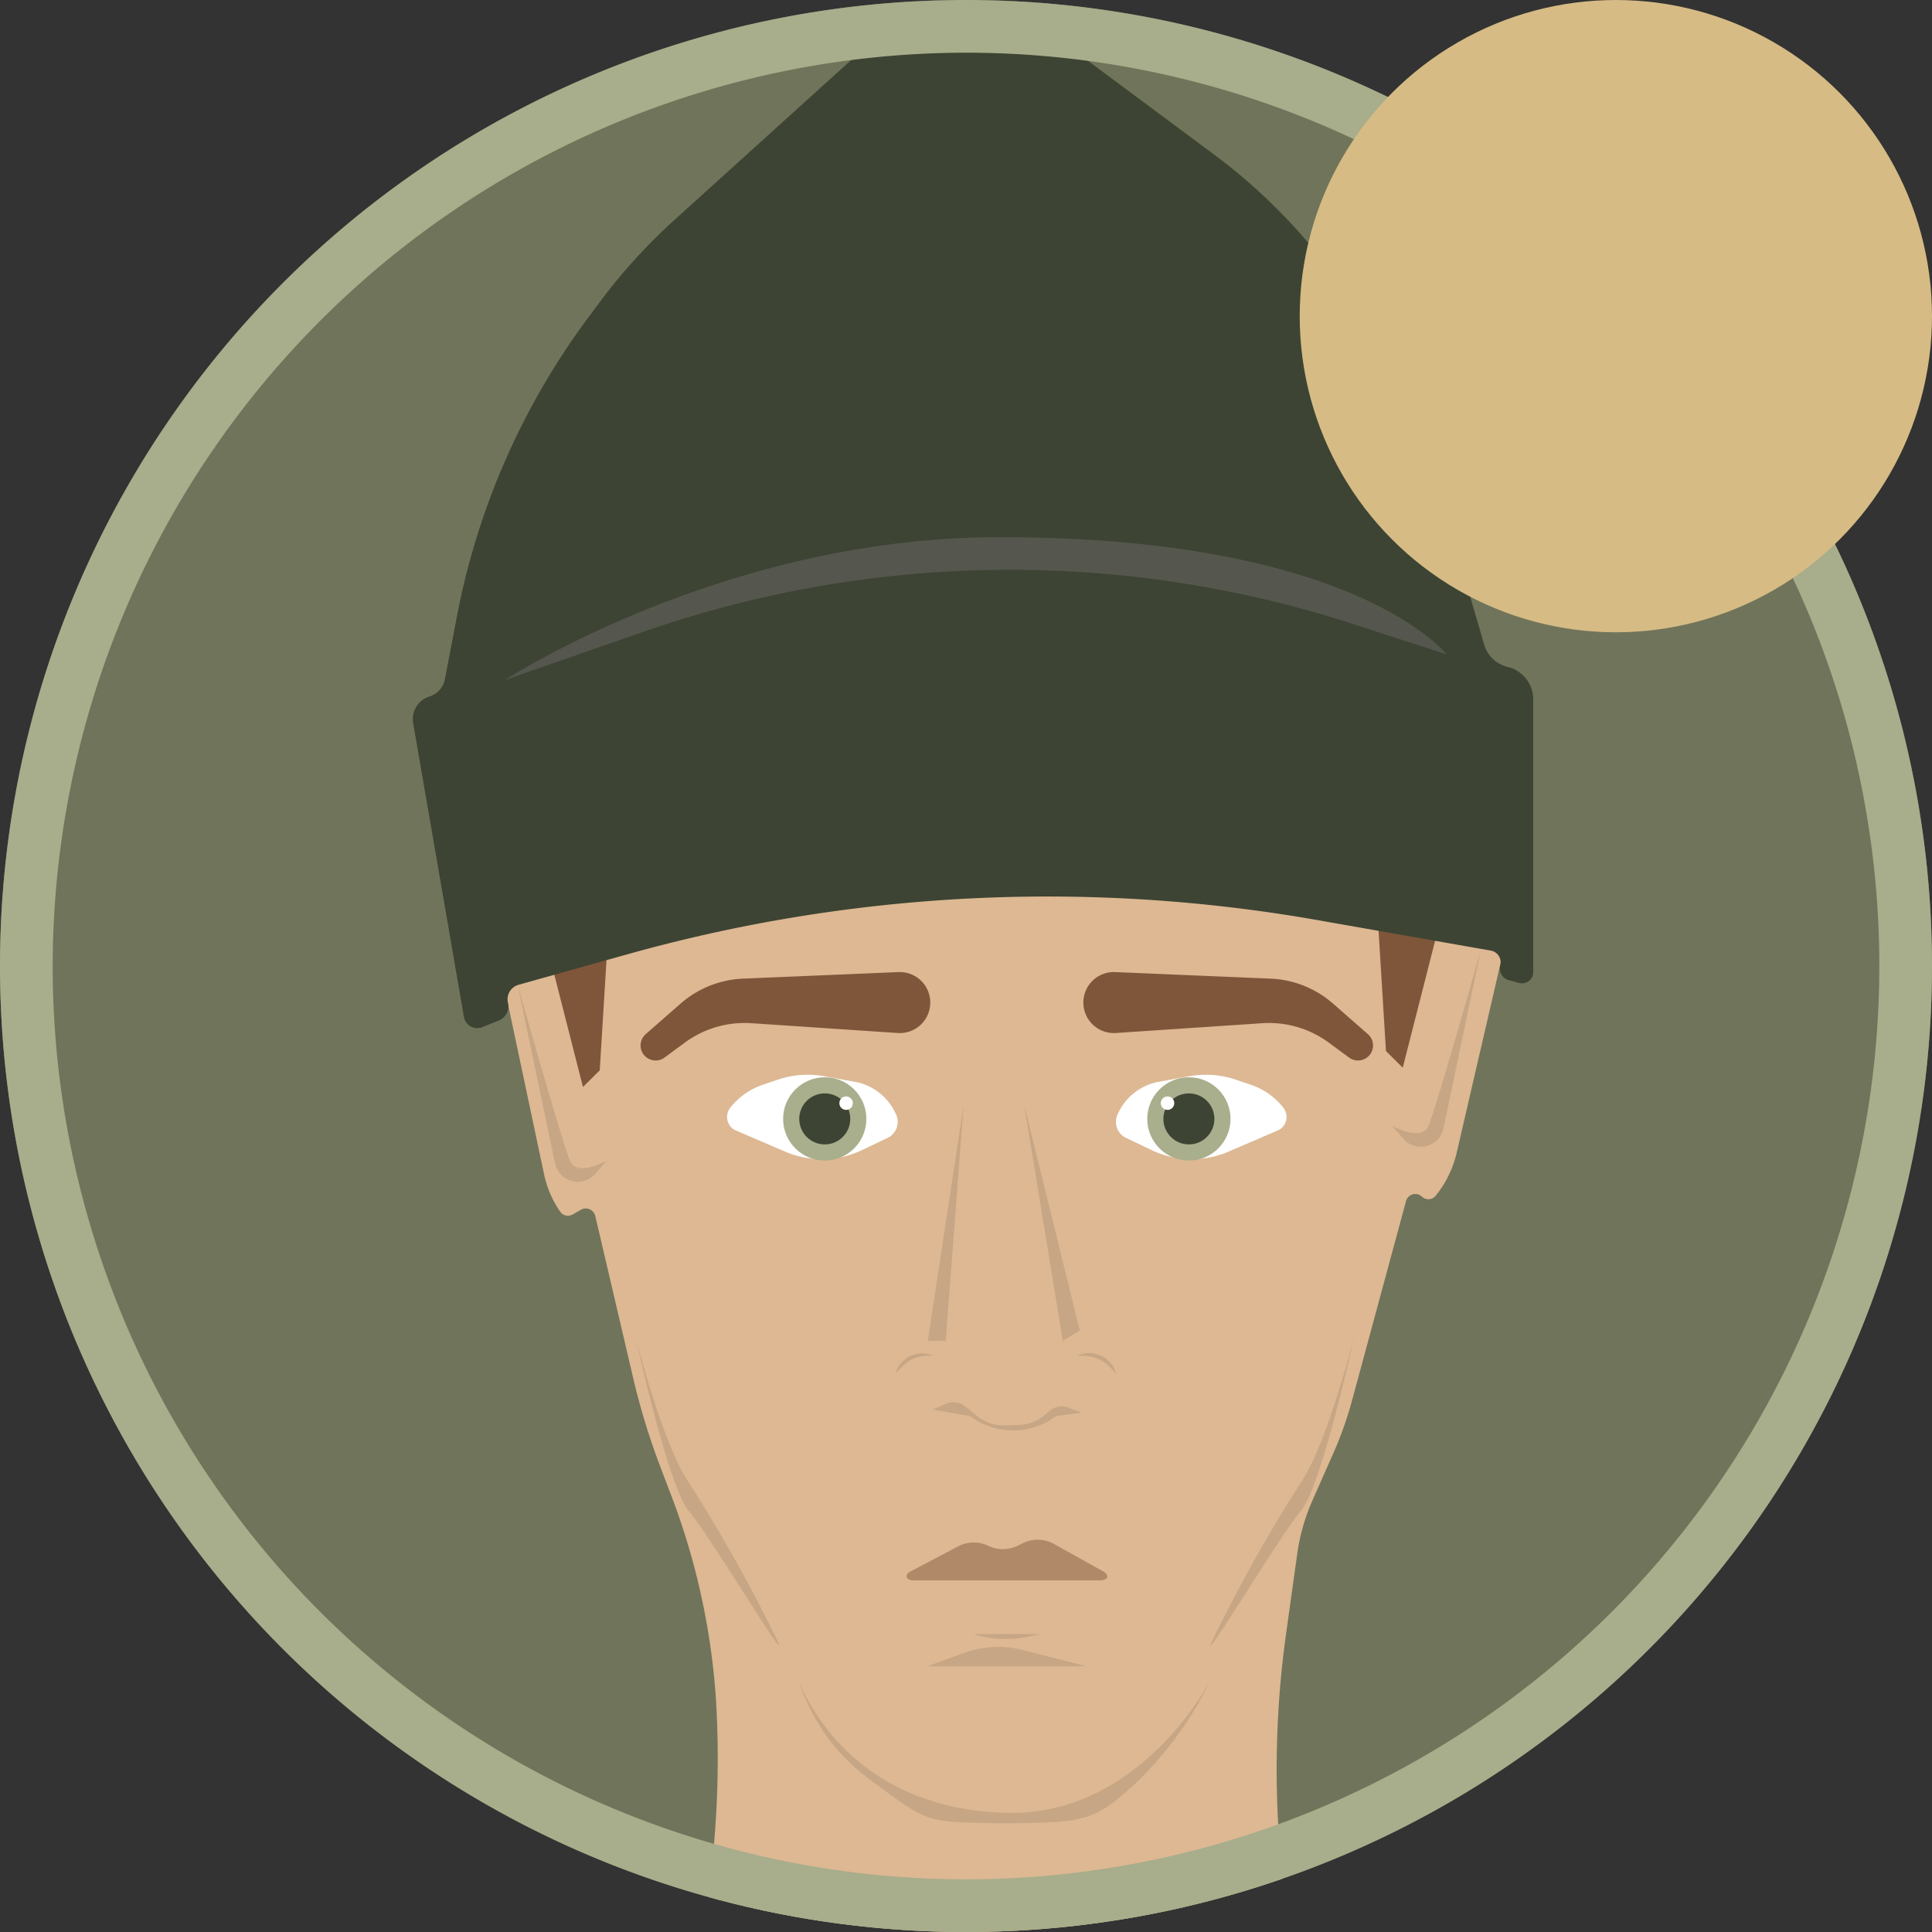 <svg xmlns="http://www.w3.org/2000/svg" xmlns:xlink="http://www.w3.org/1999/xlink" width="110" height="110" viewBox="0 0 110 110"><rect x="0" y="0" width="110" height="110" fill="#333333" stroke="none"/><defs><style>.cls-1{fill:none;}.cls-2{fill:#70745a;}.cls-3{clip-path:url(#clip-path);}.cls-4{fill:#ddb893;}.cls-5{fill:#7f563a;}.cls-6{fill:#010101;opacity:0.1;}.cls-7{fill:#b08968;}.cls-8{fill:#3d4433;}.cls-9{fill:#fff;}.cls-10{fill:#a9ae8c;}.cls-11{fill:#55574e;}.cls-12{fill:#a8ad8b;}.cls-13{fill:#d6bb84;}</style><clipPath id="clip-path"><circle class="cls-1" cx="55" cy="55" r="55"/></clipPath></defs><g id="Assets"><circle class="cls-2" cx="55" cy="55" r="55"/><g class="cls-3"><path class="cls-4" d="M28.737,56.287l2.237,10.558a5.885,5.885,0,0,0,.911,2.128h0a.536.536,0,0,0,.711.177l.496-.279a.555.555,0,0,1,.805.381l2.15,9.193a39.563,39.563,0,0,0,1.547,5.064l.657,1.725a40.005,40.005,0,0,1,2.516,11.573h0a55.894,55.894,0,0,1-.101,8.018L40.228,110H73.46l-.062-.386a55.838,55.838,0,0,1-.174-16.596l.634-4.539a11.435,11.435,0,0,1,.866-3.047l1.183-2.672a21.352,21.352,0,0,0,1.086-3.068l3.05-11.268a.55.55,0,0,1,.913-.295h0A.533.533,0,0,0,81.75,68.07h0a6.092,6.092,0,0,0,1.195-2.467l2.628-11.355-29.66-18.528Z"/><polygon class="cls-5" points="31.207 54.112 33.192 61.887 34.147 60.941 34.601 53.539 31.207 54.112"/><polygon class="cls-5" points="81.85 53.014 79.866 60.789 78.911 59.843 78.456 52.441 81.85 53.014"/><path class="cls-6" d="M61.86,94.872l-3.643-.931a5.605,5.605,0,0,0-3.303.163l-2.113.768Z"/><path class="cls-6" d="M55.419,93.039h0a6.284,6.284,0,0,0,3.12.146l.702-.146H55.419"/><path class="cls-7" d="M51.843,89.471,54.55,88.044a1.912,1.912,0,0,1,1.72-.032h0a1.912,1.912,0,0,0,1.662-.002l.314-.152a1.912,1.912,0,0,1,1.764.05l2.814,1.567c.388.216.235.508-.209.508H52.043C51.594,89.984,51.445,89.681,51.843,89.471Z"/><path class="cls-6" d="M61.563,80.427l-.725-.28a1.068,1.068,0,0,0-1.089.192l-.226.197a2.4,2.4,0,0,1-1.509.593l-.803.024a2.4,2.4,0,0,1-1.576-.529l-.681-.548a1.068,1.068,0,0,0-1.088-.151l-.771.328,2.146.378a4.066,4.066,0,0,0,4.879,0Z"/><path class="cls-6" d="M53.134,77.194h-.315a2.034,2.034,0,0,0-1.438.596l-.424.424.113-.244a1.572,1.572,0,0,1,2.064-.776Z"/><path class="cls-6" d="M63.549,78.214l-.384-.398a2.034,2.034,0,0,0-1.464-.622h-.409l.199-.069a1.591,1.591,0,0,1,2.058,1.089Z"/><polygon class="cls-6" points="54.866 62.916 53.846 76.344 52.826 76.344 54.866 62.916"/><polygon class="cls-6" points="58.313 62.916 60.511 76.344 61.478 75.753 58.313 62.916"/><path class="cls-8" d="M28.433,58.089l-.995.401a.774.774,0,0,1-1.033-.641L23.53,41.211a1.346,1.346,0,0,1,.905-1.548h0a1.292,1.292,0,0,0,.901-1.024l.661-3.448A41.591,41.591,0,0,1,33.425,18.17l.708-.95a32.525,32.525,0,0,1,4.252-4.684L50.111,1.927q.224-.203.431-.428l.133-.145a5.904,5.904,0,0,1,9.06.24h0A6.473,6.473,0,0,0,60.848,2.65l8.344,6.2a32.398,32.398,0,0,1,7.811,8.362h0a41.479,41.479,0,0,1,5.032,11.019l2.453,8.425a1.835,1.835,0,0,0,1.361,1.317h0a1.901,1.901,0,0,1,1.445,1.905V55.312a.637.637,0,0,1-.772.661l-.65-.176a.688.688,0,0,1-.454-.828h0a.681.681,0,0,0-.504-.84L75.016,52.387a88.656,88.656,0,0,0-39.36,1.965l-6.169,1.728a.859.859,0,0,0-.565,1.017h0A.869.869,0,0,1,28.433,58.089Z"/><path class="cls-5" d="M77.883,58.88,75.896,57.14a5.754,5.754,0,0,0-3.547-1.42l-8.856-.374a1.737,1.737,0,0,0-1.81,1.685h0a1.737,1.737,0,0,0,1.852,1.784l8.329-.558a5.754,5.754,0,0,1,3.802,1.112l1.143.844a.856.856,0,0,0,.712.143h0A.856.856,0,0,0,77.883,58.88Z"/><path class="cls-9" d="M73.062,63.059h0a3.994,3.994,0,0,0-1.799-1.282l-.89-.301a5.292,5.292,0,0,0-2.657-.199l-1.847.336a3.176,3.176,0,0,0-2.217,1.791h0a1.015,1.015,0,0,0,.374,1.339l1.483.712a5.33,5.33,0,0,0,4.472.099l2.839-1.221A.852.852,0,0,0,73.062,63.059Z"/><circle class="cls-10" cx="67.69" cy="63.706" r="2.37"/><circle class="cls-8" cx="67.69" cy="63.706" r="1.452"/><circle class="cls-9" cx="66.474" cy="62.809" r="0.384"/><path class="cls-5" d="M36.765,58.88,38.752,57.14a5.754,5.754,0,0,1,3.547-1.42l8.856-.374a1.737,1.737,0,0,1,1.81,1.685h0a1.737,1.737,0,0,1-1.853,1.784l-8.329-.558A5.754,5.754,0,0,0,38.98,59.369l-1.143.844a.856.856,0,0,1-.712.143h0A.856.856,0,0,1,36.765,58.88Z"/><path class="cls-9" d="M41.585,63.059h0a3.993,3.993,0,0,1,1.799-1.282l.89-.301a5.293,5.293,0,0,1,2.657-.199l1.847.336a3.176,3.176,0,0,1,2.217,1.791h0a1.014,1.014,0,0,1-.374,1.339l-1.483.712a5.33,5.33,0,0,1-4.472.099l-2.839-1.221A.852.852,0,0,1,41.585,63.059Z"/><circle class="cls-10" cx="46.958" cy="63.706" r="2.37"/><circle class="cls-8" cx="46.958" cy="63.706" r="1.452"/><circle class="cls-9" cx="48.174" cy="62.809" r="0.384"/><path class="cls-6" d="M29.475,56.081l2.126,10.15a1.325,1.325,0,0,0,.562.831h0a1.326,1.326,0,0,0,1.746-.245l.621-.732s-1.658.947-2.071.021S29.475,56.081,29.475,56.081Z"/><path class="cls-11" d="M82.36,37.256l-5.205-1.69a63.415,63.415,0,0,0-40.634.444l-7.77,2.709s12.374-8.102,28.025-8.134C77.161,30.544,82.36,37.256,82.36,37.256Z"/><path class="cls-6" d="M84.313,54.087l-2.126,10.15a1.326,1.326,0,0,1-.562.831h0a1.326,1.326,0,0,1-1.746-.245l-.621-.732s1.658.947,2.07.021S84.313,54.087,84.313,54.087Z"/><path class="cls-6" d="M36.184,76.131s1.552,6.115,3.029,8.273a88.351,88.351,0,0,1,5.053,9.02c.814,1.801-3.875-6.039-5.045-7.39S36.184,76.131,36.184,76.131Z"/><path class="cls-6" d="M77.098,76.131S75.546,82.246,74.07,84.404a88.349,88.349,0,0,0-5.053,9.02c-.814,1.801,3.875-6.039,5.045-7.39S77.098,76.131,77.098,76.131Z"/><path class="cls-6" d="M68.941,95.634a20.869,20.869,0,0,1-4.066,5.693c-2.561,2.408-3.057,2.402-7.21,2.483H56.742c-4.153-.08-3.908-.05-7.21-2.483a11.132,11.132,0,0,1-4.066-5.693s2.44,7.362,11.864,7.583C64.982,103.395,68.941,95.634,68.941,95.634Z"/></g><path class="cls-12" d="M55,3A52,52,0,1,1,3,55,52.059,52.059,0,0,1,55,3m0-3a55,55,0,1,0,55,55A55,55,0,0,0,55,0Z"/><circle class="cls-13" cx="92" cy="18" r="18"/></g></svg>